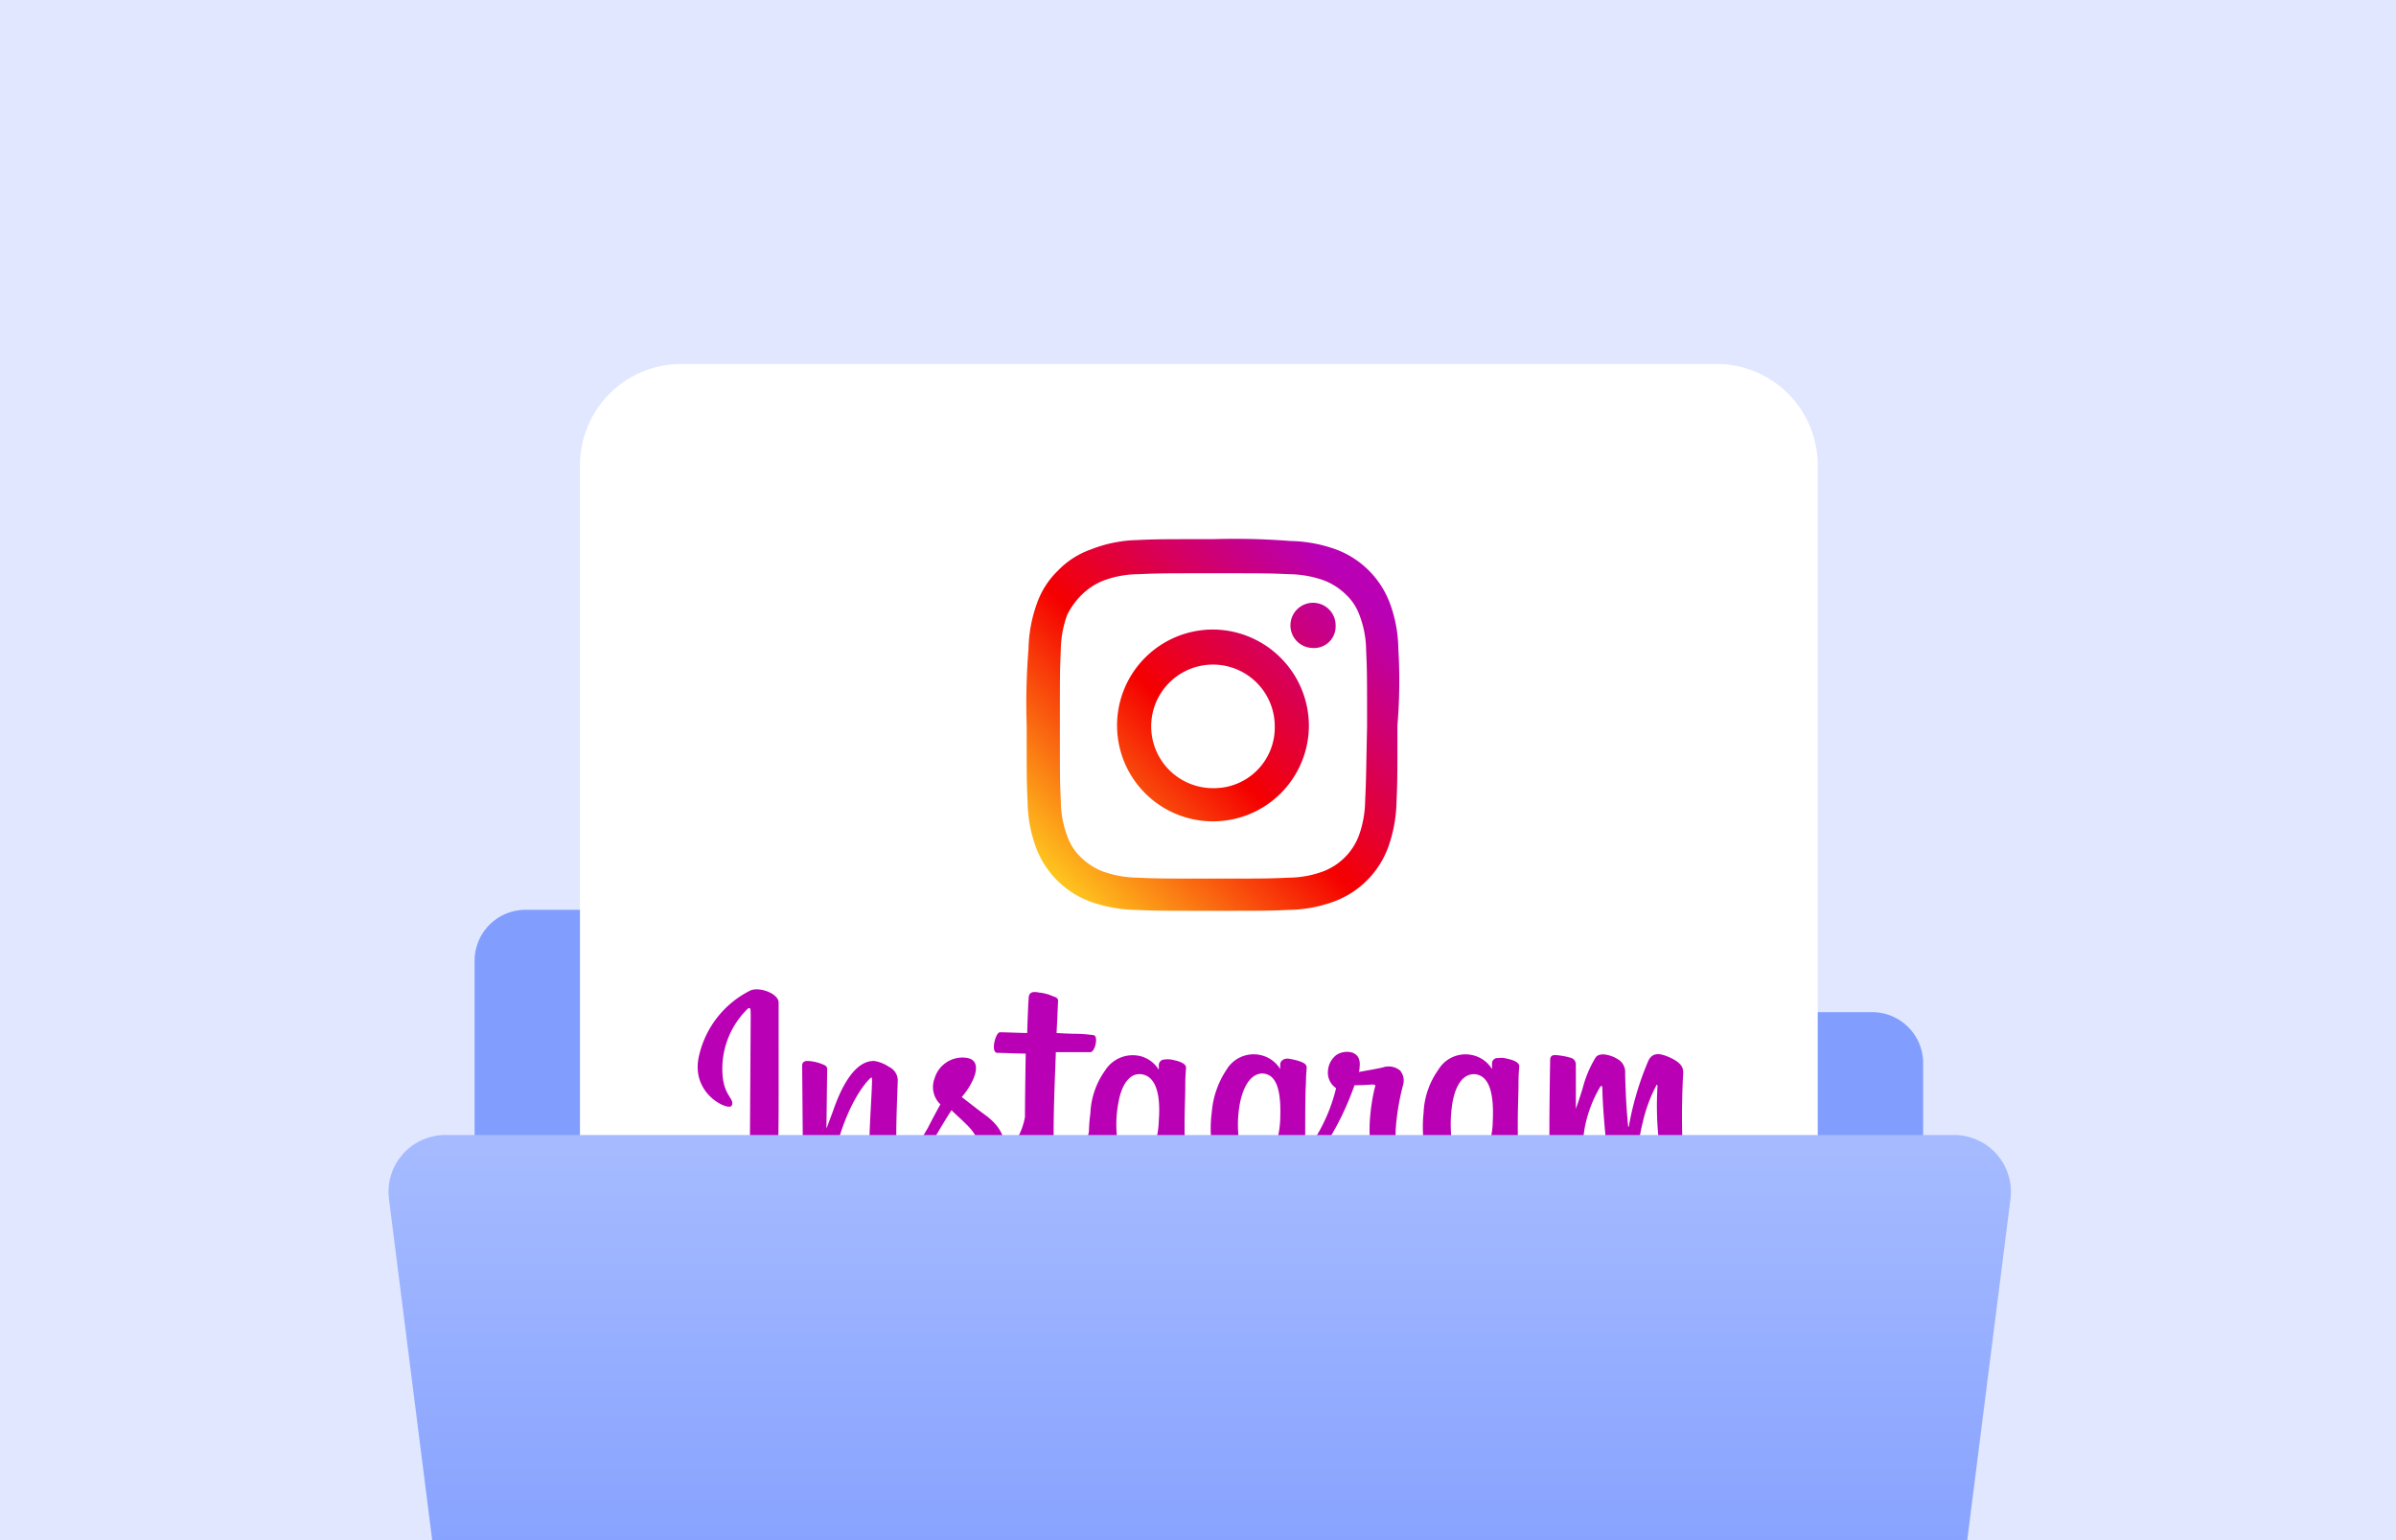 <svg xmlns="http://www.w3.org/2000/svg" xmlns:xlink="http://www.w3.org/1999/xlink" viewBox="0 0 280 180"><defs><style>.a{fill:#e0e7ff;}.b{clip-path:url(#a);}.c{fill:#819EFF;}.d{fill:#fff;}.e{fill:url(#b);}.f{fill:url(#c);}.g{fill:url(#d);}.h{fill:url(#e);}.i{fill:url(#f);}</style><clipPath id="a"><rect class="a" width="280" height="180" transform="translate(20 378)"/></clipPath><linearGradient id="b" x1="0.03" y1="2.053" x2="0.242" y2="1.303" gradientUnits="objectBoundingBox"><stop offset="0.05" stop-color="#ffd521"/><stop offset="0.501" stop-color="#f50000"/><stop offset="0.95" stop-color="#b900b4"/></linearGradient><linearGradient id="c" x1="-5.762" y1="6.887" x2="1.741" y2="-0.762" xlink:href="#b"/><linearGradient id="d" x1="0.009" y1="0.995" x2="0.919" y2="0.083" xlink:href="#b"/><linearGradient id="e" x1="-0.454" y1="1.457" x2="1.314" y2="-0.311" xlink:href="#b"/><linearGradient id="f" x1="0.5" y1="0.001" x2="0.5" y2="1" gradientUnits="objectBoundingBox"><stop offset="0" stop-color="#a6bbff"/><stop offset="1" stop-color="#6486ff"/></linearGradient></defs><g transform="translate(-20 -378)"><rect class="a" width="280" height="180" transform="translate(20 378)"/><g class="b"><g transform="translate(90.018 124.703)"><path class="c" d="M111.514,166.681h0a5.957,5.957,0,0,0-5.981-5.981H57.281a5.957,5.957,0,0,0-5.981,5.981v55.163a5.957,5.957,0,0,0,5.981,5.982H214.595a5.957,5.957,0,0,0,5.982-5.982v-43.2a5.957,5.957,0,0,0-5.982-5.981H117.429A5.985,5.985,0,0,1,111.514,166.681Z" transform="translate(-65.854 198.928)"/><g transform="translate(-2.244 295.833)"><path class="d" d="M132.849,169.748H11.8A11.833,11.833,0,0,1,0,157.95V36.9A11.833,11.833,0,0,1,11.8,25.1H132.849a11.833,11.833,0,0,1,11.8,11.8V157.95A11.833,11.833,0,0,1,132.849,169.748Z" transform="translate(0 -25.1)"/><g transform="translate(49.952 25.274)"><path class="e" d="M150.509,20.079a9.2,9.2,0,0,1-.945,3.954c-.945,1.8-2.75,2.407-3.61-.258a15.811,15.811,0,0,1-.172-5.759c.344-2.063,1.2-3.524,2.664-3.438,1.547.172,2.235,1.977,2.063,5.5m-24.5,10.486c0,2.836-.43,5.329-1.375,6.016-1.375,1.031-3.18.258-2.836-1.8.344-1.8,1.891-3.7,4.211-5.93a8.327,8.327,0,0,1,0,1.719m-.344-10.572a11.108,11.108,0,0,1-.945,3.954c-.945,1.8-2.836,2.407-3.61-.258a13.766,13.766,0,0,1-.172-5.587c.344-1.891,1.2-3.61,2.664-3.61,1.547.086,2.235,1.719,2.063,5.5m-14.181,0a10.353,10.353,0,0,1-.945,4.04c-.945,1.8-2.75,2.407-3.61-.258a13.6,13.6,0,0,1-.172-5.844c.344-2.063,1.289-3.524,2.664-3.352,1.547.172,2.321,1.977,2.063,5.415m64.891,1.891c-.344,0-.516.344-.688.945-.43,2.149-.945,2.578-1.547,2.578-.688,0-1.289-1.031-1.461-3.18-.086-1.633-.086-4.727.086-7.821,0-.6-.172-1.2-1.8-1.891-.688-.258-1.8-.688-2.321.6a35.1,35.1,0,0,0-2.235,7.563c0,.086-.086.086-.086-.086-.086-.945-.258-2.578-.344-6.1a1.746,1.746,0,0,0-.945-1.719c-.516-.344-1.977-.859-2.493-.172a13.329,13.329,0,0,0-1.547,3.7c-.43,1.375-.774,2.321-.774,2.321V13.461a.8.8,0,0,0-.516-.774,8.021,8.021,0,0,0-1.891-.344c-.516,0-.6.258-.6.688,0,.086-.086,4.9-.086,8.337v.516c-.258,1.547-1.2,3.7-2.235,3.7s-1.461-.859-1.461-4.985c0-2.407.086-3.438.086-5.071,0-.945.086-1.719.086-1.891,0-.516-.945-.774-1.375-.859a2.56,2.56,0,0,0-1.117-.086.633.633,0,0,0-.688.688v.6a3.607,3.607,0,0,0-1.977-1.547,3.692,3.692,0,0,0-4.3,1.633,9.3,9.3,0,0,0-1.719,4.985A15.961,15.961,0,0,0,142.6,23.6c-.344,1.547-1.031,2.149-1.719,2.149-1.031,0-1.8-1.719-1.719-4.641a27.8,27.8,0,0,1,.859-5.243,1.818,1.818,0,0,0-.344-1.719,2.118,2.118,0,0,0-2.063-.344c-.774.172-1.8.344-2.75.516a2.1,2.1,0,0,0,.086-.6c.258-2.149-2.063-1.977-2.836-1.289a2.539,2.539,0,0,0-.859,1.719,2.178,2.178,0,0,0,.945,2.063,20.028,20.028,0,0,1-2.235,5.5,23.389,23.389,0,0,1-1.375,2.149v-.774c0-3.524,0-6.36.086-7.392,0-.945.086-1.719.086-1.891,0-.344-.258-.516-.688-.688a8.047,8.047,0,0,0-1.375-.344c-.6-.086-1.031.258-1.031.688v.516a3.607,3.607,0,0,0-1.977-1.547,3.692,3.692,0,0,0-4.3,1.633,10.463,10.463,0,0,0-1.719,4.985,14.061,14.061,0,0,0,.086,4.3c-.258,1.2-.945,2.407-1.719,2.407-1.031,0-1.547-.859-1.547-4.985,0-2.407.086-3.438.086-5.071,0-.945.086-1.719.086-1.891,0-.516-.945-.774-1.375-.859a2.636,2.636,0,0,0-1.117-.086.666.666,0,0,0-.688.6v.6a3.607,3.607,0,0,0-1.977-1.547,3.808,3.808,0,0,0-4.3,1.633,9.226,9.226,0,0,0-1.719,4.985,19.645,19.645,0,0,0-.172,2.149c-.344,1.891-1.719,4.126-2.836,4.126-.688,0-1.289-1.289-1.289-4.04,0-3.61.258-8.853.258-9.368h4.04c.516,0,.945-1.719.43-1.977a17.432,17.432,0,0,0-2.407-.172c-.516,0-1.977-.086-1.977-.086s.172-3.438.172-3.782-.344-.43-.6-.516a5.086,5.086,0,0,0-1.633-.43c-.774-.172-1.2,0-1.2.688-.086,1.031-.172,4.04-.172,4.04-.6,0-2.578-.086-3.18-.086-.516,0-1.117,2.321-.344,2.407.859,0,2.407.086,3.352.086,0,0-.086,5.243-.086,6.876v.516a7.712,7.712,0,0,1-2.492,4.469c.43-1.891-.43-3.352-1.977-4.555-.6-.43-1.719-1.289-2.922-2.235a8.16,8.16,0,0,0,1.375-2.149c.43-1.031.516-2.149-.688-2.407a3.4,3.4,0,0,0-3.868,2.407,2.809,2.809,0,0,0,.516,2.836l.172.172c-.43.774-1.031,1.891-1.461,2.75-1.375,2.321-2.407,4.211-3.094,4.211-.6,0-.6-1.891-.6-3.61,0-1.547.086-3.782.172-6.1a1.768,1.768,0,0,0-1.031-1.633,4.262,4.262,0,0,0-1.719-.688c-.688,0-2.836.086-4.813,5.844l-.774,2.063.086-6.962a.473.473,0,0,0-.258-.43,5.086,5.086,0,0,0-2.063-.516c-.344,0-.6.172-.6.516l.086,10.314a15.967,15.967,0,0,0,.086,2.235,3.721,3.721,0,0,0,.344.945,1.356,1.356,0,0,0,.688.43c.258.086,1.891.258,1.977-.344a20.2,20.2,0,0,1,.945-4.469c1.289-4.555,3.008-6.79,3.782-7.563.172-.172.258-.172.258.086,0,1.031-.172,3.524-.258,5.587-.258,5.673.774,6.7,2.321,6.7,1.117,0,2.75-1.117,4.383-3.954,1.031-1.8,2.063-3.524,2.836-4.727.516.516,1.117,1.031,1.633,1.547,1.375,1.289,1.8,2.492,1.461,3.61a1.59,1.59,0,0,1-2.578.945,8.063,8.063,0,0,1-1.031-.774.641.641,0,0,0-.774,0,3.12,3.12,0,0,0-1.117,1.633c-.172.688.516,1.031,1.117,1.289a8.156,8.156,0,0,0,2.664.516c3.094.086,5.587-1.461,7.306-5.673.344,3.61,1.633,5.587,3.954,5.587,1.547,0,3.094-1.977,3.782-3.954a7.44,7.44,0,0,0,.859,2.063c1.8,2.836,5.243,2.235,6.962-.172a5.656,5.656,0,0,0,.6-1.031,3.234,3.234,0,0,0,3.094,3.008c1.2,0,2.321-.516,3.18-2.407a2.154,2.154,0,0,0,.344.6c1.8,2.836,5.157,2.235,6.962-.172a.652.652,0,0,0,.172-.344l.086,1.461s-.945.859-1.633,1.461c-2.664,2.407-4.641,4.3-4.813,6.446a3.6,3.6,0,0,0,3.7,3.868,4.752,4.752,0,0,0,4.3-2.235c.859-1.2,1.375-3.868,1.289-6.446,0-1.031,0-2.321-.086-3.782A32.851,32.851,0,0,0,131.6,21.8a33.513,33.513,0,0,0,2.75-5.93s.945,0,2.063-.086c.344,0,.43.086.344.258-.086.258-1.289,5.157-.172,8.337A4.024,4.024,0,0,0,140.2,27.3a3.563,3.563,0,0,0,3.008-2.321c.086.172.172.258.258.43,1.8,2.836,5.157,2.235,6.962-.172a3.559,3.559,0,0,0,.6-1.031,3.286,3.286,0,0,0,3.18,3.008c1.117,0,2.063-.43,2.922-2.407a7.256,7.256,0,0,0,.172,1.8,1.1,1.1,0,0,0,.6.43,4.645,4.645,0,0,0,2.407.086c.258-.086.43-.258.516-.774a32.1,32.1,0,0,1,.43-5.5,14.957,14.957,0,0,1,1.719-4.641c.172-.344.344-.344.344,0,0,.688.086,2.664.344,5.329a10.263,10.263,0,0,0,.688,3.524,1.929,1.929,0,0,0,1.891,1.117c.344,0,1.2-.086,1.117-.774a23.2,23.2,0,0,1,.688-5.243,17.722,17.722,0,0,1,1.547-4.211c.086-.258.172-.086.172,0a37.266,37.266,0,0,0,.344,7.907c.688,3.18,2.836,3.524,3.524,3.524,1.547,0,2.836-1.2,3.266-4.3.086-.6-.086-1.2-.516-1.2M63.788,4.78a11.314,11.314,0,0,0-6.016,7.563c-1.117,4.555,3.438,6.532,3.782,5.93.43-.774-.774-1.031-1.031-3.352a9.8,9.8,0,0,1,2.922-7.993c.344-.258.344.086.344.859,0,1.289-.086,12.892-.086,15.3a27.278,27.278,0,0,1-.344,5.329c-.258,1.031-.6,1.719-.344,1.977.344.258,1.8-.43,2.578-1.547a7.732,7.732,0,0,0,1.375-4.813c.086-2.149.086-5.673.086-7.563V6.155c-.086-1.031-2.235-1.8-3.266-1.375" transform="translate(-93.789 43.156)"/><g transform="translate(2.253 -4.797)"><path class="f" d="M33.881,9.587a2.641,2.641,0,1,0-2.694,2.587,2.518,2.518,0,0,0,2.694-2.587" transform="translate(2.224 0.544)"/><path class="g" d="M43.434,12.825a15.913,15.913,0,0,0-.97-5.281,10.7,10.7,0,0,0-6.359-6.359,16.5,16.5,0,0,0-5.281-.97A83.266,83.266,0,0,0,21.771,0c-5.928,0-6.682,0-8.945.108A15.6,15.6,0,0,0,7.544,1.186a9.961,9.961,0,0,0-3.88,2.479,9.961,9.961,0,0,0-2.479,3.88,16.5,16.5,0,0,0-.97,5.281A79.67,79.67,0,0,0,0,21.771c0,5.928,0,6.682.108,8.945A15.913,15.913,0,0,0,1.078,36a10.7,10.7,0,0,0,6.359,6.359,16.5,16.5,0,0,0,5.281.97c2.371.108,3.126.108,8.945.108,5.928,0,6.682,0,8.945-.108a15.913,15.913,0,0,0,5.281-.97A10.7,10.7,0,0,0,42.248,36a16.5,16.5,0,0,0,.97-5.281c.108-2.371.108-3.018.108-8.945A62.508,62.508,0,0,0,43.434,12.825Zm-3.88,17.783a12.407,12.407,0,0,1-.754,4.1,7.183,7.183,0,0,1-4.1,4.1,11.787,11.787,0,0,1-4.1.754c-2.263.108-3.018.108-8.838.108s-6.467,0-8.838-.108a12.407,12.407,0,0,1-4.1-.754,7.586,7.586,0,0,1-2.479-1.617A6.185,6.185,0,0,1,4.742,34.7a11.787,11.787,0,0,1-.754-4.1c-.108-2.263-.108-3.018-.108-8.838s0-6.467.108-8.838a12.407,12.407,0,0,1,.754-4.1A8.874,8.874,0,0,1,6.467,6.467,7.586,7.586,0,0,1,8.945,4.85a11.787,11.787,0,0,1,4.1-.754c2.263-.108,3.018-.108,8.838-.108s6.467,0,8.838.108a12.407,12.407,0,0,1,4.1.754,7.586,7.586,0,0,1,2.479,1.617,6.185,6.185,0,0,1,1.617,2.479,11.787,11.787,0,0,1,.754,4.1c.108,2.263.108,3.018.108,8.838C39.662,27.591,39.662,28.345,39.554,30.609Z"/><path class="h" d="M21.009,9.8A11.209,11.209,0,1,0,32.218,21.009,11.27,11.27,0,0,0,21.009,9.8Zm0,18.538a7.221,7.221,0,1,1,7.221-7.221A7.087,7.087,0,0,1,21.009,28.338Z" transform="translate(0.762 0.762)"/></g></g></g><path class="i" d="M207.407,305.441H54.28a6.608,6.608,0,0,1-6.58-5.782L36.07,207.81a6.644,6.644,0,0,1,6.58-7.51H218.971a6.644,6.644,0,0,1,6.58,7.51L213.92,299.593A6.546,6.546,0,0,1,207.407,305.441Z" transform="translate(-60.627 185.647)"/></g></g></g></svg>
